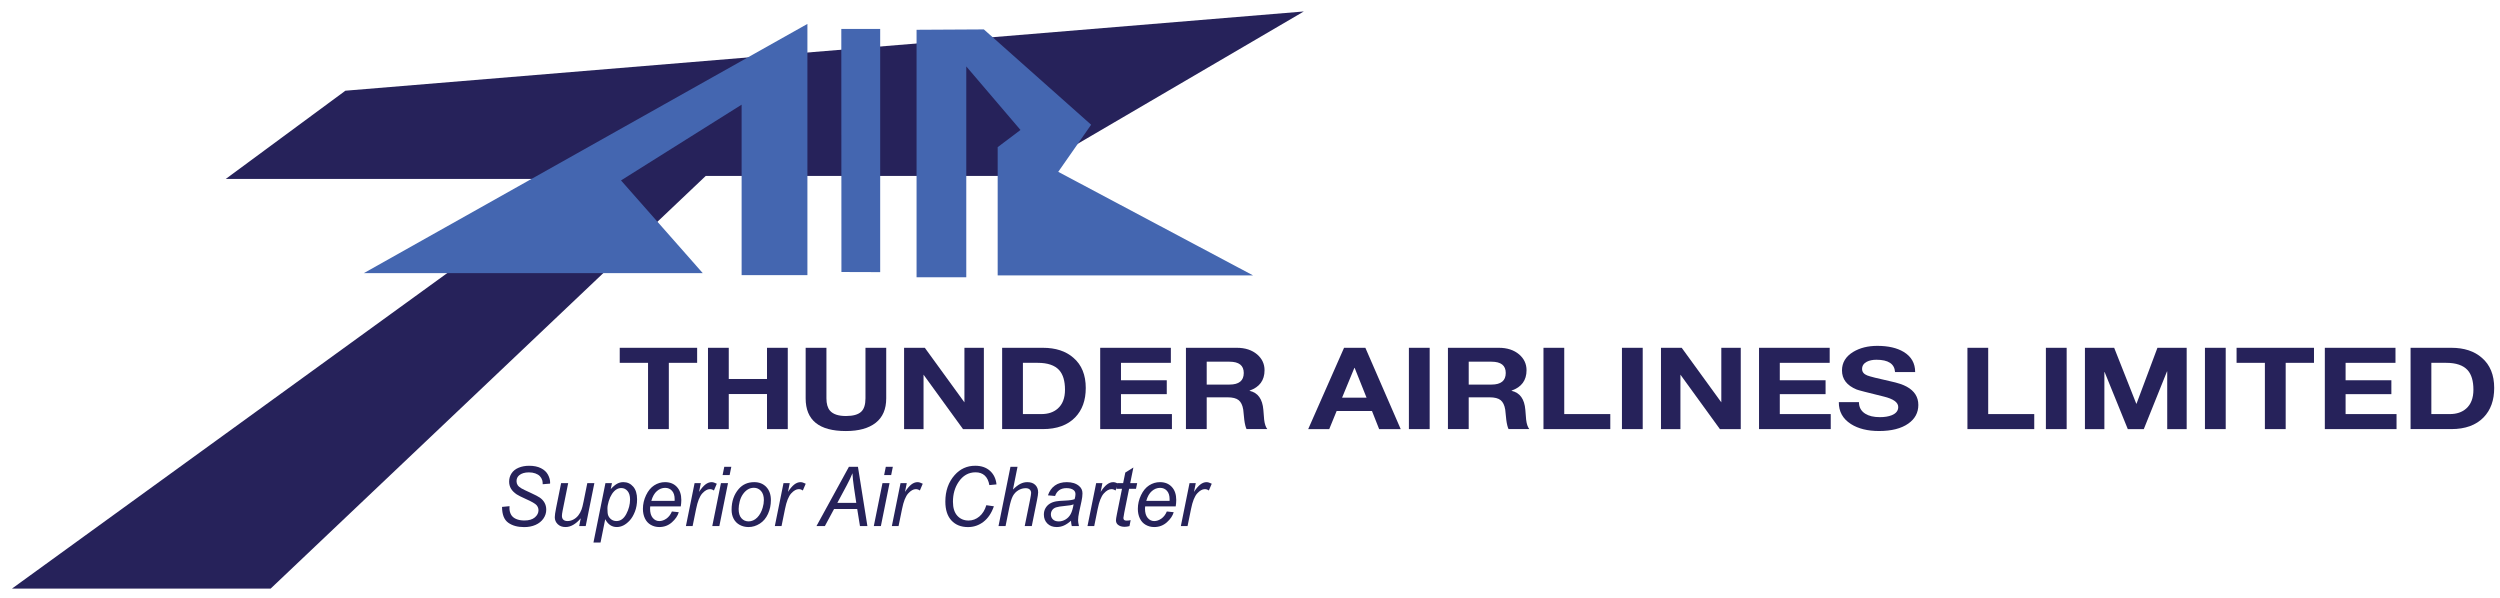 <svg enable-background="new 0 0 208.667 50" height="154.672" viewBox="0 0 208.667 50" width="646.529" xmlns="http://www.w3.org/2000/svg"><path d="m28.708 7.583-10 7.375h29.375l-47.25 34.25h21.625l36.375-34.5h26.5l23.5-13.75z" fill="#26225a"/><path d="m30.25 22.833h28.333l-6.833-7.75 10.083-6.333v14.25h5.5v-21z" fill="#4466b0"/><path d="m70.167 2.417h3.25v20.333l-3.24-.01z" fill="#4466b0"/><path d="m76.458 2.49v20.687h4.156v-17.625l4.532 5.313-1.907 1.437v10.719h21.344l-16.281-8.656 2.75-3.938-8.969-7.969z" fill="#4466b0"/><g fill="#26225a"><path d="m54.01 35.873v-5.54h-2.367v-1.257h6.471v1.257h-2.367v5.54z"/><path d="m59.021 35.873v-6.797h1.737v2.608h3.197v-2.608h1.736v6.797h-1.736v-2.932h-3.197v2.932z"/><path d="m73.922 29.076v4.227c0 .901-.293 1.582-.879 2.042s-1.417.69-2.494.69c-2.242 0-3.363-.91-3.363-2.732v-4.227h1.737v4.227c0 .451.096.79.288 1.019.258.305.704.457 1.339.457.604 0 1.032-.121 1.283-.362.236-.222.354-.593.354-1.114v-4.227z"/><path d="m75.415 35.873v-6.797h1.733l3.311 4.56v-4.56h1.626v6.797h-1.744l-3.3-4.55v4.55z"/><path d="m83.612 35.873v-6.797h3.407c1.069 0 1.921.279 2.556.838.686.59 1.028 1.431 1.028 2.522 0 1.028-.295 1.847-.885 2.456-.634.654-1.534.98-2.699.98h-3.407zm1.737-5.54v4.284h1.549c.561 0 1.014-.152 1.361-.457.405-.355.608-.882.608-1.58 0-.73-.163-1.276-.487-1.638-.369-.406-.966-.609-1.792-.609z"/><path d="m91.81 35.873v-6.797h5.907v1.257h-4.17v1.457h3.828v1.161h-3.828v1.666h4.259v1.256z"/><path d="m98.978 35.873v-6.797h4.259c.693 0 1.257.185 1.692.552.413.355.62.796.62 1.323 0 .844-.417 1.412-1.25 1.704v.019c.693.152 1.077.682 1.151 1.589.022.273.044.546.066.819.044.368.132.631.265.79h-1.737c-.081-.171-.144-.428-.188-.771-.029-.286-.059-.571-.088-.857-.059-.368-.187-.631-.382-.79s-.507-.238-.935-.238h-1.737v2.656h-1.736zm1.736-5.635v1.913h1.903c.796 0 1.195-.323 1.195-.971 0-.628-.398-.942-1.195-.942z"/><path d="m109.199 35.873 2.998-6.797h1.781l2.954 6.797h-1.803l-.598-1.514h-2.954l-.619 1.514zm3.861-5.121-1.029 2.494h2.046l-.996-2.494z"/><path d="m117.617 35.873v-6.797h1.737v6.797z"/><path d="m120.881 35.873v-6.797h4.259c.693 0 1.258.185 1.692.552.413.355.62.796.62 1.323 0 .844-.417 1.412-1.25 1.704v.019c.693.152 1.076.682 1.15 1.589.021.273.044.546.066.819.044.368.133.631.266.79h-1.737c-.081-.171-.144-.428-.188-.771-.03-.286-.06-.571-.089-.857-.06-.368-.187-.631-.382-.79s-.507-.238-.935-.238h-1.736v2.656h-1.736zm1.737-5.635v1.913h1.902c.797 0 1.194-.323 1.194-.971 0-.628-.397-.942-1.194-.942z"/><path d="m128.868 35.873v-6.797h1.736v5.541h3.85v1.256z"/><path d="m135.428 35.873v-6.797h1.736v6.797z"/><path d="m138.691 35.873v-6.797h1.733l3.311 4.56v-4.56h1.626v6.797h-1.744l-3.3-4.55v4.55z"/><path d="m146.888 35.873v-6.797h5.907v1.257h-4.171v1.457h3.827v1.161h-3.827v1.666h4.259v1.256z"/><path d="m153.559 33.617h1.682c0 .425.177.749.53.971.303.19.708.286 1.217.286.398 0 .73-.054.996-.162.361-.146.542-.375.542-.686 0-.387-.405-.679-1.217-.876-1.401-.342-2.157-.539-2.268-.59-.812-.336-1.217-.866-1.217-1.59 0-.654.313-1.171.94-1.552.56-.336 1.231-.504 2.013-.504.907 0 1.641.168 2.201.504.642.387.963.949.963 1.685h-1.682c-.044-.686-.564-1.028-1.56-1.028-.317 0-.586.057-.808.171-.258.14-.387.34-.387.6 0 .247.144.428.431.542.222.089.863.25 1.925.485.62.133 1.081.286 1.383.457.642.355.963.863.963 1.523 0 .647-.28 1.168-.841 1.561-.59.413-1.405.619-2.445.619-.951 0-1.732-.193-2.345-.581-.684-.436-1.024-1.048-1.016-1.835z"/><path d="m164.311 35.873v-6.797h1.736v5.541h3.85v1.256z"/><path d="m170.87 35.873v-6.797h1.736v6.797z"/><path d="m174.134 35.873v-6.797h2.444l1.848 4.674h.021l1.748-4.674h2.445v6.797h-1.627v-4.817h-.021l-1.937 4.817h-1.338l-1.937-4.769h-.021v4.769z"/><path d="m184.167 35.873v-6.797h1.736v6.797z"/><path d="m189.178 35.873v-5.54h-2.367v-1.257h6.472v1.257h-2.367v5.54z"/><path d="m194.189 35.873v-6.797h5.907v1.257h-4.171v1.457h3.827v1.161h-3.827v1.666h4.259v1.256z"/><path d="m201.357 35.873v-6.797h3.407c1.068 0 1.921.279 2.555.838.687.59 1.029 1.431 1.029 2.522 0 1.028-.295 1.847-.885 2.456-.635.654-1.534.98-2.699.98h-3.407zm1.737-5.54v4.284h1.549c.561 0 1.014-.152 1.36-.457.405-.355.608-.882.608-1.58 0-.73-.162-1.276-.486-1.638-.369-.406-.967-.609-1.792-.609z"/><path d="m41.804 42.377.627-.061-.006.172c0 .192.042.367.127.526s.225.282.421.369.429.13.699.13c.383 0 .675-.087.877-.26.201-.174.302-.372.302-.595 0-.156-.053-.298-.16-.426-.109-.126-.406-.298-.892-.514-.377-.169-.634-.299-.771-.389-.215-.146-.375-.306-.477-.479-.103-.173-.154-.37-.154-.59 0-.255.068-.485.203-.69s.333-.362.593-.47.554-.162.88-.162c.39 0 .719.067.986.203.268.135.462.316.583.541.121.226.181.441.181.646 0 .021-.001.054-.003.102l-.617.051c0-.14-.012-.249-.036-.328-.043-.137-.111-.253-.203-.348-.091-.095-.217-.171-.377-.229s-.339-.086-.537-.086c-.349 0-.62.081-.813.243-.148.124-.222.289-.222.494 0 .122.031.23.092.326s.171.19.33.282c.113.065.382.195.807.389.344.158.582.282.712.372.174.12.308.264.402.435s.141.363.141.58c0 .268-.079.516-.237.742-.158.227-.376.402-.655.526s-.598.186-.957.186c-.542 0-.985-.122-1.328-.367s-.516-.685-.518-1.321z"/><path d="m48.385 43.331c-.416.487-.842.73-1.277.73-.268 0-.484-.08-.648-.238-.165-.159-.247-.354-.247-.583 0-.151.037-.41.111-.778l.418-2.073h.591l-.464 2.296c-.039.192-.059.34-.059.446 0 .136.04.241.119.316s.197.113.351.113c.166 0 .327-.042.485-.125s.294-.196.408-.338.208-.31.279-.504c.048-.124.104-.341.167-.653l.313-1.552h.591l-.725 3.592h-.545z"/><path d="m49.446 45.356 1.002-4.968h.545l-.102.5c.203-.219.384-.37.544-.455s.329-.127.508-.127c.331 0 .605.125.823.374s.327.606.327 1.07c0 .375-.06.715-.18 1.023s-.267.555-.44.742c-.174.187-.351.325-.529.413s-.361.132-.549.132c-.416 0-.738-.219-.966-.656l-.392 1.952zm1.169-2.844c0 .268.019.454.056.558.054.146.144.265.268.355s.268.135.431.135c.339 0 .614-.198.823-.593.209-.396.313-.8.313-1.213 0-.304-.07-.539-.21-.705-.141-.166-.315-.249-.524-.249-.15 0-.29.041-.418.124s-.248.205-.357.369-.201.363-.272.6-.11.443-.11.619z"/><path d="m56.004 42.759.575.061c-.083.295-.273.576-.57.842s-.652.399-1.063.399c-.257 0-.493-.062-.707-.184-.215-.123-.378-.302-.49-.536s-.168-.502-.168-.802c0-.392.087-.772.263-1.141s.402-.643.681-.822.58-.269.904-.269c.414 0 .744.133.991.399s.371.629.371 1.089c0 .176-.015.356-.045.542h-2.554c-.009.07-.013.133-.013.189 0 .336.075.592.224.769s.332.266.547.266c.203 0 .402-.069.598-.206.195-.138.347-.336.456-.596zm-1.718-.889h1.946c.002-.063.003-.108.003-.135 0-.307-.074-.542-.222-.705-.148-.164-.339-.246-.572-.246-.252 0-.483.09-.69.271-.208.18-.363.451-.465.815z"/><path d="m57.176 43.98.725-3.592h.522l-.147.734c.178-.277.353-.482.524-.616.171-.133.346-.199.524-.199.117 0 .262.044.434.132l-.242.568c-.102-.077-.214-.115-.336-.115-.207 0-.419.12-.637.358-.218.239-.389.668-.513 1.289l-.294 1.441z"/><path d="m59.38 43.98.725-3.592h.591l-.725 3.592zm.863-4.265.14-.693h.588l-.14.693z"/><path d="m60.994 42.617c0-.701.199-1.282.598-1.742.329-.378.76-.568 1.293-.568.418 0 .755.135 1.011.406s.384.636.384 1.096c0 .413-.081.796-.242 1.152-.161.355-.39.627-.688.816-.297.189-.61.284-.938.284-.27 0-.516-.06-.737-.179-.221-.12-.39-.289-.506-.507-.117-.219-.175-.472-.175-.758zm.59-.061c0 .338.079.595.235.77s.356.262.598.262c.126 0 .251-.027.375-.08s.239-.134.346-.242c.106-.108.198-.232.272-.371.075-.139.136-.288.182-.448.067-.223.101-.437.101-.643 0-.325-.079-.577-.237-.756s-.356-.269-.596-.269c-.185 0-.354.045-.506.137s-.29.225-.413.401-.213.38-.271.614c-.057.235-.086.443-.086.625z"/><path d="m64.609 43.98.725-3.592h.522l-.147.734c.178-.277.353-.482.524-.616.171-.133.346-.199.524-.199.117 0 .262.044.434.132l-.242.568c-.102-.077-.214-.115-.336-.115-.207 0-.419.12-.637.358-.218.239-.389.668-.513 1.289l-.293 1.441z"/><path d="m68.09 43.98 2.714-4.958h.754l.79 4.958h-.621l-.231-1.427h-1.936l-.767 1.427zm1.744-1.938h1.584l-.186-1.245c-.072-.494-.117-.905-.134-1.234-.109.284-.268.621-.477 1.011z"/><path d="m72.884 43.98.725-3.592h.591l-.725 3.592zm.863-4.265.14-.693h.588l-.14.693z"/><path d="m74.393 43.98.725-3.592h.522l-.147.734c.178-.277.353-.482.524-.616.171-.133.346-.199.524-.199.117 0 .262.044.434.132l-.242.568c-.102-.077-.214-.115-.336-.115-.207 0-.419.12-.637.358-.218.239-.389.668-.513 1.289l-.294 1.441z"/><path d="m82.29 42.235.633.091c-.2.573-.492 1.005-.875 1.299-.383.293-.813.439-1.29.439-.581 0-1.042-.184-1.383-.551s-.511-.894-.511-1.58c0-.893.259-1.631.777-2.215.461-.521 1.035-.781 1.721-.781.507 0 .918.141 1.232.422.315.282.497.661.547 1.137l-.598.057c-.063-.358-.193-.626-.391-.803-.197-.177-.451-.265-.762-.265-.586 0-1.06.27-1.421.808-.313.464-.47 1.016-.47 1.654 0 .51.121.898.363 1.167.242.268.556.402.944.402.331 0 .63-.112.898-.335.269-.223.463-.538.586-.946z"/><path d="m83.309 43.98.999-4.958h.591l-.382 1.904c.22-.221.425-.379.614-.475s.384-.144.584-.144c.288 0 .511.078.669.235.159.157.238.364.238.621 0 .126-.035.358-.104.697l-.428 2.121h-.59l.441-2.175c.063-.315.094-.514.094-.595 0-.117-.039-.213-.117-.288-.079-.074-.192-.111-.34-.111-.213 0-.417.058-.611.174-.193.116-.345.275-.456.477-.11.202-.21.527-.302.976l-.311 1.542h-.589z"/><path d="m89.367 43.534c-.205.183-.402.316-.591.4-.189.085-.392.127-.607.127-.32 0-.578-.097-.774-.292s-.294-.445-.294-.749c0-.201.044-.378.132-.533.088-.154.205-.278.351-.372s.324-.161.536-.201c.133-.027.385-.048.756-.064s.637-.056.798-.122c.046-.167.069-.306.069-.416 0-.142-.05-.254-.15-.335-.137-.113-.337-.169-.601-.169-.248 0-.451.057-.609.171s-.272.275-.345.485l-.598-.054c.122-.356.315-.629.58-.818.264-.189.598-.284 1.001-.284.429 0 .769.106 1.019.318.192.158.288.363.288.616 0 .191-.027.414-.082.666l-.194.892c-.061.284-.091.515-.091.693 0 .113.024.275.072.487h-.598c-.033-.117-.056-.266-.068-.446zm.218-1.373c-.083.034-.171.06-.266.078s-.253.037-.476.058c-.344.031-.586.071-.728.12s-.248.126-.32.232-.108.223-.108.352c0 .171.057.313.171.423s.277.166.488.166c.196 0 .384-.054.565-.161s.323-.257.428-.448c.106-.194.187-.466.246-.82z"/><path d="m90.748 43.98.725-3.592h.522l-.147.734c.178-.277.353-.482.524-.616.171-.133.346-.199.524-.199.117 0 .262.044.434.132l-.242.568c-.102-.077-.214-.115-.336-.115-.207 0-.419.12-.637.358-.218.239-.389.668-.513 1.289l-.292 1.441z"/><path d="m94.356 43.483-.098.5c-.142.038-.279.058-.411.058-.235 0-.423-.06-.562-.179-.104-.09-.157-.213-.157-.369 0-.079.028-.261.085-.545l.421-2.086h-.467l.095-.474h.467l.18-.883.676-.423-.265 1.306h.582l-.098.474h-.578l-.401 1.985c-.05.252-.075.403-.075.453 0 .072.02.127.061.166.04.039.106.058.197.058.13-.001.246-.014.348-.041z"/><path d="m97.38 42.759.575.061c-.083.295-.273.576-.57.842s-.652.399-1.063.399c-.257 0-.493-.062-.707-.184-.215-.123-.378-.302-.49-.536s-.168-.502-.168-.802c0-.392.087-.772.263-1.141s.402-.643.681-.822.58-.269.904-.269c.414 0 .744.133.991.399s.371.629.371 1.089c0 .176-.015.356-.045.542h-2.554c-.009.07-.013.133-.013.189 0 .336.075.592.224.769s.332.266.547.266c.203 0 .402-.069.598-.206.195-.138.347-.336.456-.596zm-1.717-.889h1.946c.002-.063.003-.108.003-.135 0-.307-.074-.542-.222-.705-.148-.164-.339-.246-.572-.246-.252 0-.483.09-.69.271-.208.18-.363.451-.465.815z"/><path d="m98.553 43.98.725-3.592h.522l-.147.734c.178-.277.353-.482.524-.616.171-.133.346-.199.524-.199.117 0 .262.044.434.132l-.242.568c-.102-.077-.214-.115-.336-.115-.207 0-.419.12-.637.358-.218.239-.389.668-.513 1.289l-.294 1.441z"/></g></svg>